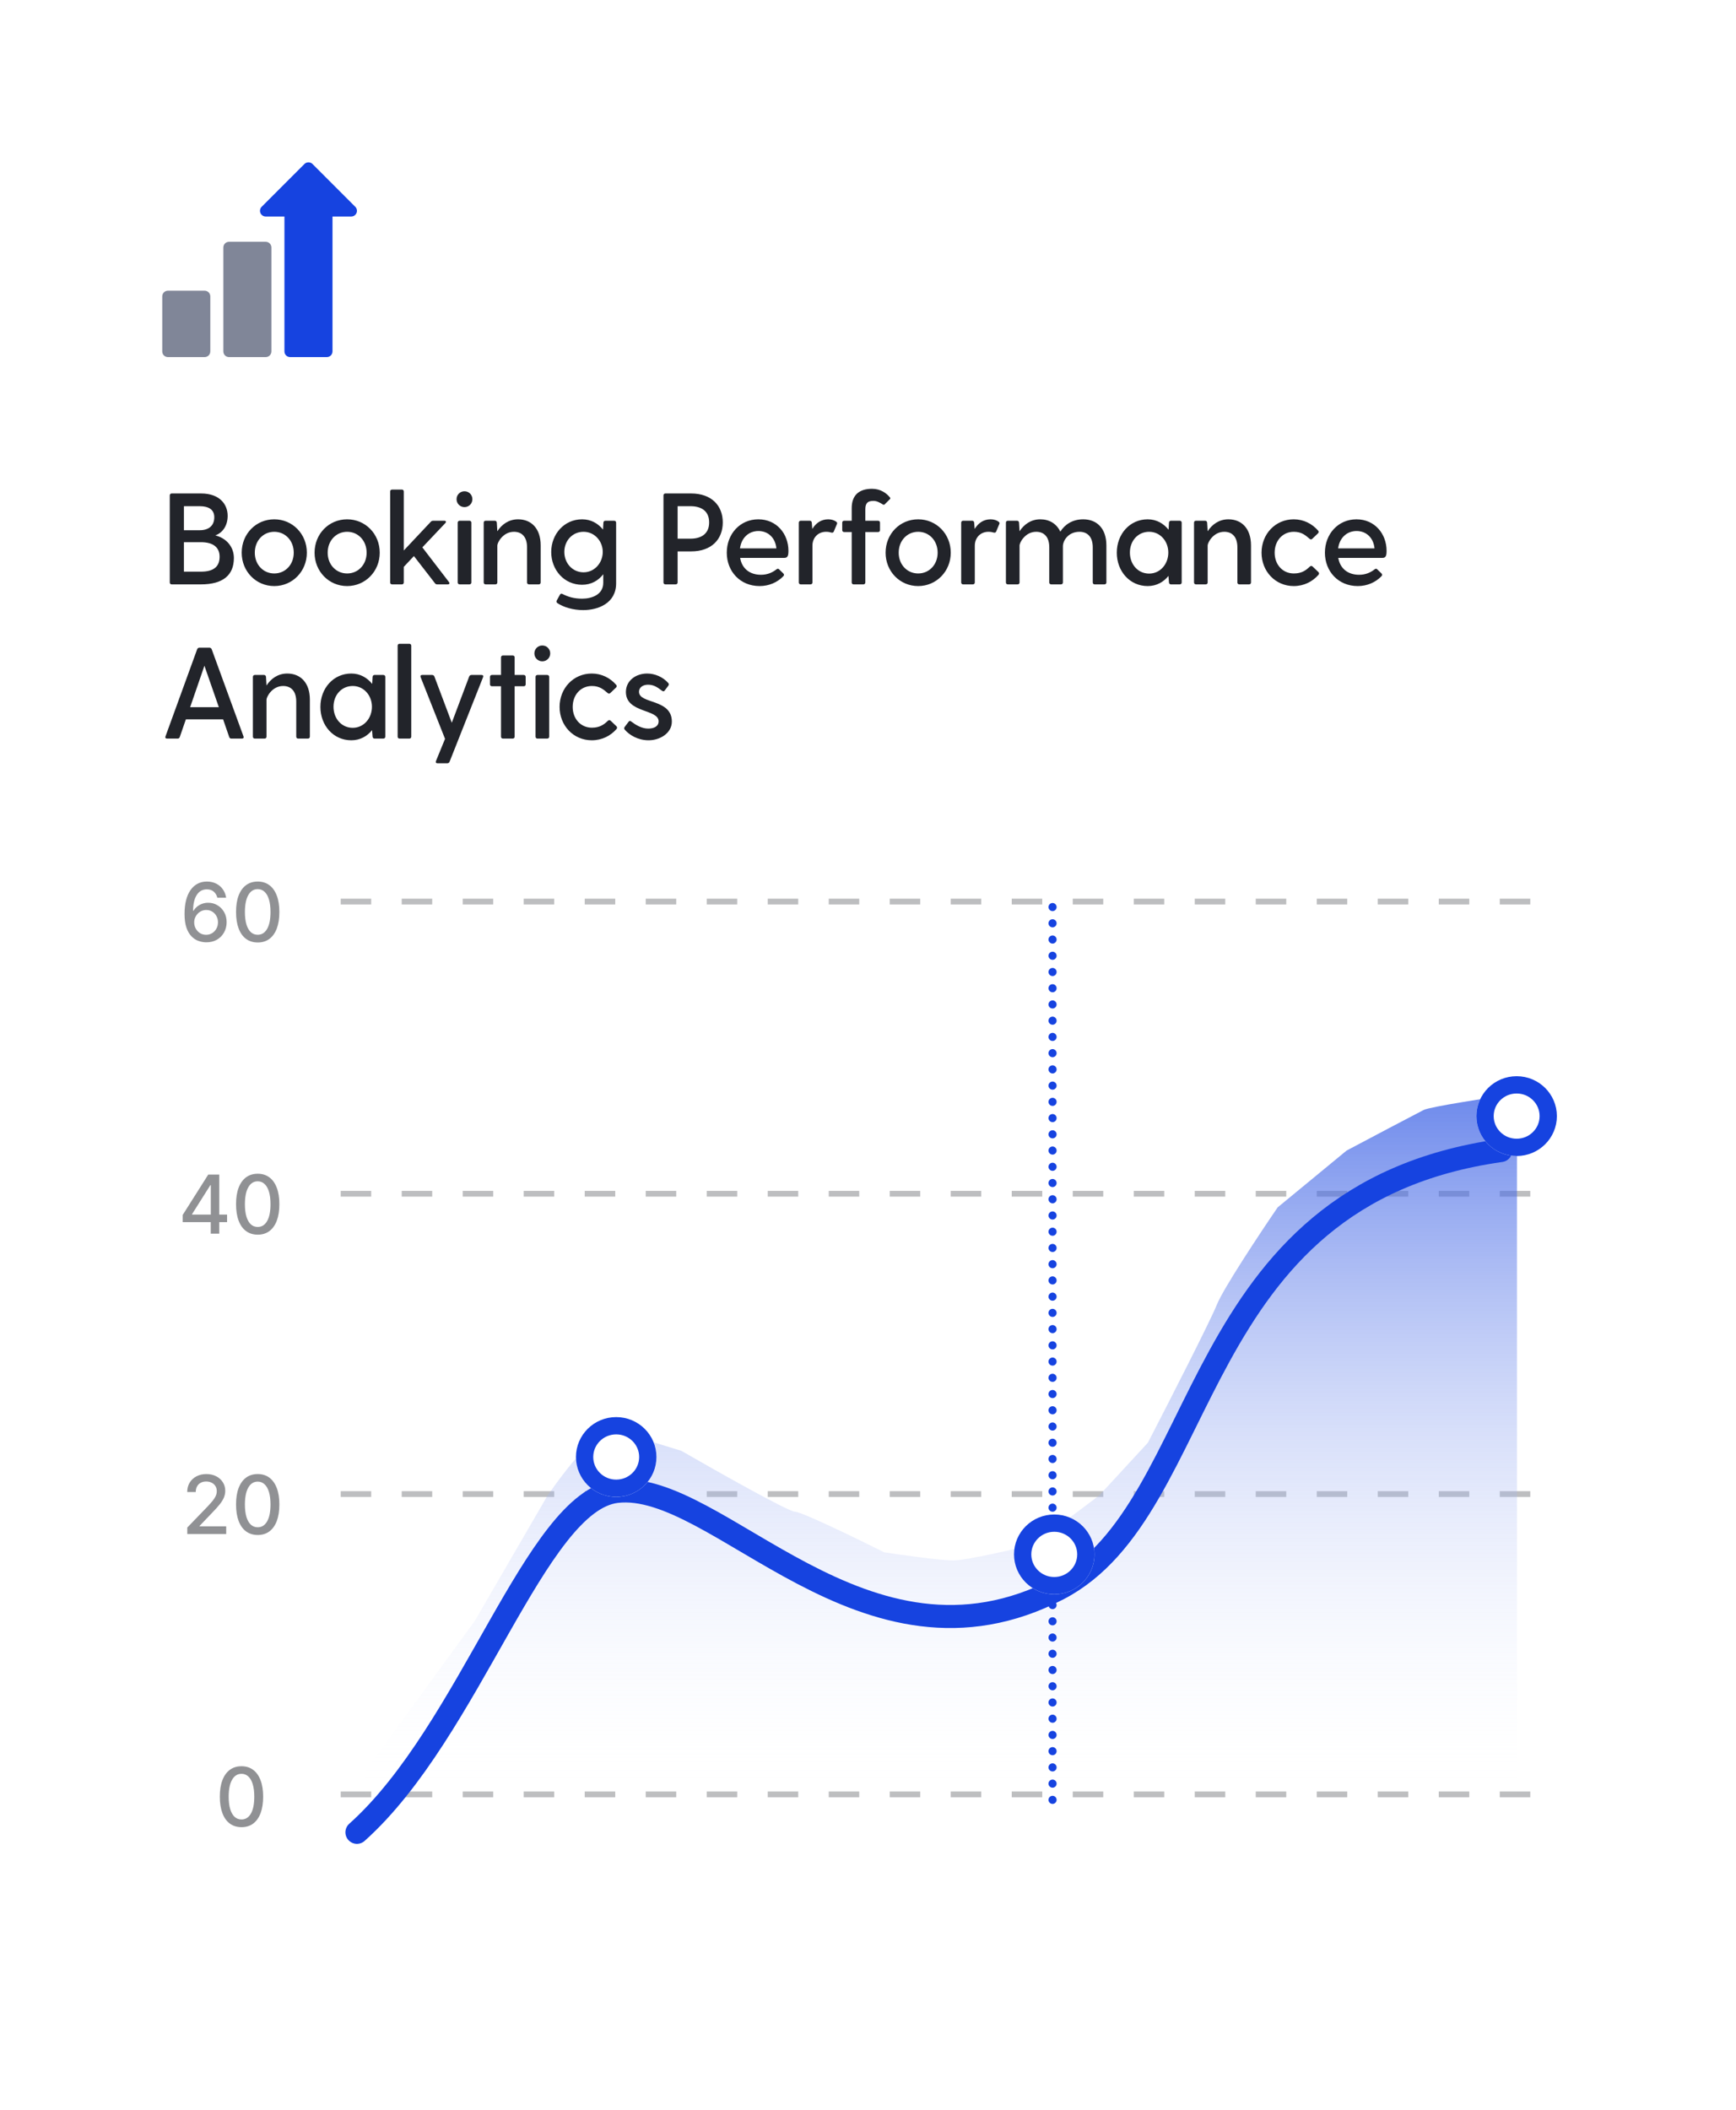 <svg width="214" height="260" viewBox="0 0 214 260" fill="none" xmlns="http://www.w3.org/2000/svg">
<path d="M0 8C0 3.582 3.582 0 8 0H204C208.418 0 212 3.582 212 8V252C212 256.418 208.418 260 204 260H8C3.582 260 0 256.418 0 252V8Z" fill="white"/>
<g clip-path="url(#clip0_3655_10519)">
<path d="M43.795 25.477L38.523 20.205C38.261 19.933 37.79 19.933 37.529 20.205L32.257 25.477C32.056 25.678 31.995 25.981 32.104 26.243C32.213 26.506 32.47 26.677 32.754 26.677H35.063V43.296C35.063 43.684 35.378 43.999 35.766 43.999H40.285C40.673 43.999 40.988 43.684 40.988 43.296V26.677H43.298C43.582 26.677 43.839 26.506 43.947 26.243C44.056 25.981 43.996 25.678 43.795 25.477Z" fill="#1643E0"/>
<path d="M32.753 29.79H28.234C27.846 29.79 27.531 30.105 27.531 30.493V43.296C27.531 43.685 27.846 43.999 28.234 43.999H32.753C33.141 43.999 33.456 43.685 33.456 43.296V30.493C33.456 30.105 33.141 29.79 32.753 29.79Z" fill="#808698"/>
<path d="M25.222 35.815H20.703C20.315 35.815 20 36.129 20 36.518V43.296C20 43.684 20.315 43.999 20.703 43.999H25.222C25.61 43.999 25.925 43.684 25.925 43.296V36.518C25.925 36.129 25.61 35.815 25.222 35.815Z" fill="#808698"/>
</g>
<path d="M26.544 65.968C27.872 66.288 28.832 67.344 28.832 68.752C28.832 70.848 27.504 72 24.768 72H21.168C21.024 72 20.928 71.904 20.928 71.76V61.04C20.928 60.896 21.024 60.8 21.168 60.8H24.784C27.088 60.8 28.064 62.144 28.064 63.552C28.064 64.704 27.504 65.616 26.544 65.968ZM26.416 63.728C26.416 62.768 25.696 62.368 24.624 62.368H22.672V65.328H24.624C25.712 65.328 26.416 64.784 26.416 63.728ZM24.768 70.432C26.24 70.432 27.072 69.888 27.072 68.592C27.072 67.472 26.32 66.8 24.768 66.8H22.672V70.432H24.768ZM33.81 72.208C31.554 72.208 29.794 70.4 29.794 68.096C29.794 65.776 31.554 63.984 33.81 63.984C36.05 63.984 37.826 65.776 37.826 68.096C37.826 70.4 36.05 72.208 33.81 72.208ZM33.81 70.656C35.154 70.656 36.21 69.584 36.21 68.096C36.21 66.592 35.154 65.52 33.81 65.52C32.466 65.52 31.41 66.592 31.41 68.096C31.41 69.584 32.466 70.656 33.81 70.656ZM42.794 72.208C40.538 72.208 38.778 70.4 38.778 68.096C38.778 65.776 40.538 63.984 42.794 63.984C45.034 63.984 46.81 65.776 46.81 68.096C46.81 70.4 45.034 72.208 42.794 72.208ZM42.794 70.656C44.138 70.656 45.194 69.584 45.194 68.096C45.194 66.592 44.138 65.52 42.794 65.52C41.45 65.52 40.394 66.592 40.394 68.096C40.394 69.584 41.45 70.656 42.794 70.656ZM55.344 71.712C55.472 71.872 55.392 72 55.2 72H53.904C53.776 72 53.696 71.968 53.616 71.856L51.024 68.512L49.776 69.84V71.76C49.776 71.904 49.68 72 49.536 72H48.336C48.192 72 48.096 71.904 48.096 71.76V60.56C48.096 60.416 48.192 60.32 48.336 60.32H49.536C49.68 60.32 49.776 60.416 49.776 60.56V67.824L53.104 64.288C53.184 64.192 53.296 64.16 53.408 64.16H54.768C54.976 64.16 55.04 64.288 54.896 64.448L52.064 67.44L55.344 71.712ZM57.257 62.48C56.713 62.48 56.281 62.048 56.281 61.504C56.281 60.96 56.713 60.528 57.257 60.528C57.801 60.528 58.233 60.96 58.233 61.504C58.233 62.048 57.801 62.48 57.257 62.48ZM56.425 64.4C56.425 64.256 56.521 64.16 56.665 64.16H57.865C58.009 64.16 58.105 64.256 58.105 64.4V71.76C58.105 71.904 58.009 72 57.865 72H56.665C56.521 72 56.425 71.904 56.425 71.76V64.4ZM63.867 63.984C65.483 63.984 66.651 65.104 66.651 67.2V71.76C66.651 71.904 66.555 72 66.411 72H65.211C65.067 72 64.971 71.904 64.971 71.76V67.44C64.971 66.096 64.283 65.52 63.355 65.52C61.995 65.52 61.307 66.864 61.307 67.2V71.76C61.307 71.904 61.211 72 61.067 72H59.867C59.723 72 59.627 71.904 59.627 71.76V64.4C59.627 64.256 59.723 64.16 59.867 64.16H61.003C61.147 64.16 61.227 64.256 61.243 64.4L61.307 65.456C61.851 64.624 62.699 63.984 63.867 63.984ZM75.71 64.16C75.854 64.16 75.95 64.256 75.95 64.4V71.872C75.95 74.352 73.694 75.168 71.902 75.168C70.622 75.168 69.486 74.816 68.702 74.304C68.59 74.224 68.574 74.096 68.638 73.968L69.022 73.28C69.086 73.152 69.198 73.104 69.342 73.184C70.03 73.536 70.75 73.76 71.774 73.76C72.926 73.76 74.366 73.28 74.366 71.808V70.752C73.774 71.52 72.894 72.048 71.758 72.048C69.55 72.048 67.95 70.224 67.95 68.016C67.95 65.808 69.55 63.984 71.758 63.984C72.862 63.984 73.726 64.496 74.334 65.248L74.382 64.4C74.398 64.256 74.478 64.16 74.622 64.16H75.71ZM71.934 70.512C73.31 70.512 74.302 69.328 74.302 68C74.302 66.688 73.31 65.52 71.934 65.52C70.574 65.52 69.566 66.608 69.566 68C69.566 69.392 70.574 70.512 71.934 70.512ZM85.195 60.8C87.723 60.8 89.099 62.304 89.099 64.368C89.099 66.432 87.723 67.936 85.195 67.936H83.531V71.76C83.531 71.904 83.435 72 83.291 72H82.027C81.883 72 81.787 71.904 81.787 71.76V61.04C81.787 60.896 81.883 60.8 82.027 60.8H85.195ZM85.131 66.368C86.347 66.368 87.419 65.84 87.419 64.368C87.419 62.88 86.347 62.368 85.131 62.368H83.531V66.368H85.131ZM93.478 63.984C95.751 63.984 97.191 65.792 97.191 67.856C97.191 68.448 97.111 68.736 96.678 68.736H91.239C91.447 70 92.374 70.816 93.799 70.816C94.599 70.816 95.174 70.56 95.703 70.16C95.831 70.064 95.927 70.032 96.038 70.144L96.55 70.64C96.678 70.768 96.678 70.88 96.55 71.008C95.814 71.76 94.79 72.208 93.638 72.208C91.239 72.208 89.591 70.4 89.591 68.096C89.591 65.792 91.222 63.984 93.478 63.984ZM93.495 65.424C92.294 65.424 91.382 66.272 91.222 67.568H95.703C95.591 66.272 94.695 65.424 93.495 65.424ZM103.095 64.288C103.207 64.384 103.223 64.464 103.159 64.592L102.791 65.472C102.727 65.632 102.631 65.648 102.471 65.616C102.311 65.568 102.135 65.52 101.831 65.52C100.839 65.52 100.151 66.256 100.151 67.232V71.76C100.151 71.904 100.055 72 99.911 72H98.711C98.567 72 98.471 71.904 98.471 71.76V64.4C98.471 64.256 98.567 64.16 98.711 64.16H99.831C99.975 64.16 100.055 64.256 100.071 64.4L100.135 65.168C100.567 64.464 101.207 63.984 102.103 63.984C102.519 63.984 102.871 64.112 103.095 64.288ZM109.711 61.296C109.775 61.36 109.759 61.44 109.695 61.504L109.071 62.128C108.991 62.208 108.927 62.208 108.847 62.16C108.447 61.92 108.095 61.712 107.663 61.712C106.847 61.712 106.671 62.128 106.671 62.768V64.16H108.239C108.383 64.16 108.479 64.256 108.479 64.4V65.312C108.479 65.456 108.383 65.552 108.239 65.552H106.671V71.76C106.671 71.904 106.575 72 106.431 72H105.231C105.087 72 104.991 71.904 104.991 71.76V65.552H104.063C103.919 65.552 103.823 65.456 103.823 65.312V64.4C103.823 64.256 103.919 64.16 104.063 64.16H104.991V62.608C104.991 61.024 105.887 60.224 107.503 60.224C108.543 60.224 109.295 60.768 109.711 61.296ZM113.185 72.208C110.929 72.208 109.169 70.4 109.169 68.096C109.169 65.776 110.929 63.984 113.185 63.984C115.425 63.984 117.201 65.776 117.201 68.096C117.201 70.4 115.425 72.208 113.185 72.208ZM113.185 70.656C114.529 70.656 115.585 69.584 115.585 68.096C115.585 66.592 114.529 65.52 113.185 65.52C111.841 65.52 110.785 66.592 110.785 68.096C110.785 69.584 111.841 70.656 113.185 70.656ZM123.111 64.288C123.223 64.384 123.239 64.464 123.175 64.592L122.807 65.472C122.743 65.632 122.647 65.648 122.487 65.616C122.327 65.568 122.151 65.52 121.847 65.52C120.855 65.52 120.167 66.256 120.167 67.232V71.76C120.167 71.904 120.071 72 119.927 72H118.727C118.583 72 118.487 71.904 118.487 71.76V64.4C118.487 64.256 118.583 64.16 118.727 64.16H119.847C119.991 64.16 120.071 64.256 120.087 64.4L120.151 65.168C120.583 64.464 121.223 63.984 122.119 63.984C122.535 63.984 122.887 64.112 123.111 64.288ZM133.522 63.984C135.218 63.984 136.386 65.104 136.386 67.2V71.76C136.386 71.904 136.29 72 136.146 72H134.946C134.802 72 134.706 71.904 134.706 71.76V67.44C134.706 66.096 134.002 65.52 133.074 65.52C131.65 65.52 131.026 66.656 131.026 67.296V71.76C131.026 71.904 130.93 72 130.786 72H129.586C129.442 72 129.346 71.904 129.346 71.76V67.44C129.346 66.096 128.658 65.52 127.73 65.52C126.37 65.52 125.682 66.864 125.682 67.2V71.76C125.682 71.904 125.586 72 125.442 72H124.242C124.098 72 124.002 71.904 124.002 71.76V64.4C124.002 64.256 124.098 64.16 124.242 64.16H125.378C125.522 64.16 125.602 64.256 125.618 64.4L125.682 65.456C126.226 64.624 127.074 63.984 128.242 63.984C129.346 63.984 130.242 64.512 130.706 65.504C131.25 64.64 132.194 63.984 133.522 63.984ZM145.429 64.16C145.573 64.16 145.669 64.256 145.669 64.4V71.76C145.669 71.904 145.573 72 145.429 72H144.341C144.197 72 144.117 71.904 144.101 71.76L144.037 70.96C143.445 71.696 142.581 72.208 141.477 72.208C139.269 72.208 137.669 70.384 137.669 68.096C137.669 65.808 139.269 63.984 141.477 63.984C142.581 63.984 143.445 64.512 144.053 65.264L144.101 64.4C144.117 64.256 144.197 64.16 144.341 64.16H145.429ZM141.653 70.672C143.029 70.672 144.021 69.488 144.021 68.08C144.021 66.688 143.029 65.52 141.653 65.52C140.293 65.52 139.285 66.608 139.285 68.08C139.285 69.552 140.293 70.672 141.653 70.672ZM151.43 63.984C153.046 63.984 154.214 65.104 154.214 67.2V71.76C154.214 71.904 154.118 72 153.974 72H152.774C152.63 72 152.534 71.904 152.534 71.76V67.44C152.534 66.096 151.846 65.52 150.918 65.52C149.558 65.52 148.87 66.864 148.87 67.2V71.76C148.87 71.904 148.774 72 148.63 72H147.43C147.286 72 147.19 71.904 147.19 71.76V64.4C147.19 64.256 147.286 64.16 147.43 64.16H148.566C148.71 64.16 148.79 64.256 148.806 64.4L148.87 65.456C149.414 64.624 150.262 63.984 151.43 63.984ZM159.496 70.656C160.488 70.656 161.016 70.24 161.464 69.808C161.592 69.696 161.704 69.696 161.816 69.808L162.52 70.48C162.616 70.576 162.632 70.704 162.536 70.816C161.8 71.664 160.728 72.208 159.48 72.208C157.224 72.208 155.512 70.4 155.512 68.096C155.512 65.792 157.224 63.984 159.48 63.984C160.696 63.984 161.752 64.528 162.488 65.376C162.584 65.488 162.568 65.616 162.472 65.712L161.768 66.384C161.656 66.496 161.544 66.48 161.416 66.368C160.952 65.968 160.456 65.52 159.496 65.52C158.104 65.52 157.128 66.624 157.128 68.096C157.128 69.552 158.104 70.656 159.496 70.656ZM167.213 63.984C169.485 63.984 170.925 65.792 170.925 67.856C170.925 68.448 170.845 68.736 170.413 68.736H164.973C165.181 70 166.109 70.816 167.533 70.816C168.333 70.816 168.909 70.56 169.437 70.16C169.565 70.064 169.661 70.032 169.773 70.144L170.285 70.64C170.413 70.768 170.413 70.88 170.285 71.008C169.549 71.76 168.525 72.208 167.373 72.208C164.973 72.208 163.325 70.4 163.325 68.096C163.325 65.792 164.957 63.984 167.213 63.984ZM167.229 65.424C166.029 65.424 165.117 66.272 164.957 67.568H169.437C169.325 66.272 168.429 65.424 167.229 65.424ZM30.016 90.728C30.08 90.888 30 91 29.824 91H28.528C28.4 91 28.304 90.952 28.256 90.808L27.504 88.632H22.912L22.16 90.808C22.112 90.952 22.016 91 21.888 91H20.592C20.416 91 20.336 90.888 20.4 90.728L24.304 79.992C24.352 79.864 24.464 79.8 24.592 79.8H25.808C25.936 79.8 26.048 79.864 26.096 79.992L30.016 90.728ZM23.44 87.128H26.976L25.2 82.024L23.44 87.128ZM35.414 82.984C37.03 82.984 38.198 84.104 38.198 86.2V90.76C38.198 90.904 38.102 91 37.958 91H36.758C36.614 91 36.518 90.904 36.518 90.76V86.44C36.518 85.096 35.83 84.52 34.902 84.52C33.542 84.52 32.854 85.864 32.854 86.2V90.76C32.854 90.904 32.758 91 32.614 91H31.414C31.27 91 31.174 90.904 31.174 90.76V83.4C31.174 83.256 31.27 83.16 31.414 83.16H32.55C32.694 83.16 32.774 83.256 32.79 83.4L32.854 84.456C33.398 83.624 34.246 82.984 35.414 82.984ZM47.257 83.16C47.401 83.16 47.497 83.256 47.497 83.4V90.76C47.497 90.904 47.401 91 47.257 91H46.169C46.025 91 45.945 90.904 45.929 90.76L45.865 89.96C45.273 90.696 44.409 91.208 43.305 91.208C41.097 91.208 39.497 89.384 39.497 87.096C39.497 84.808 41.097 82.984 43.305 82.984C44.409 82.984 45.273 83.512 45.881 84.264L45.929 83.4C45.945 83.256 46.025 83.16 46.169 83.16H47.257ZM43.481 89.672C44.857 89.672 45.849 88.488 45.849 87.08C45.849 85.688 44.857 84.52 43.481 84.52C42.121 84.52 41.113 85.608 41.113 87.08C41.113 88.552 42.121 89.672 43.481 89.672ZM49.018 79.56C49.018 79.416 49.114 79.32 49.258 79.32H50.458C50.602 79.32 50.698 79.416 50.698 79.56V90.76C50.698 90.904 50.602 91 50.458 91H49.258C49.114 91 49.018 90.904 49.018 90.76V79.56ZM59.357 83.16C59.533 83.16 59.613 83.256 59.549 83.432L55.421 93.848C55.373 93.976 55.261 94.04 55.133 94.04H53.933C53.757 94.04 53.677 93.944 53.741 93.768L54.861 91.032L51.853 83.432C51.789 83.256 51.869 83.16 52.045 83.16H53.261C53.389 83.16 53.501 83.224 53.549 83.352L55.693 89.048L57.837 83.352C57.885 83.224 57.997 83.16 58.125 83.16H59.357ZM64.561 83.16C64.705 83.16 64.801 83.256 64.801 83.4V84.312C64.801 84.456 64.705 84.552 64.561 84.552H63.441V90.76C63.441 90.904 63.345 91 63.201 91H62.001C61.857 91 61.761 90.904 61.761 90.76V84.552H60.641C60.497 84.552 60.401 84.456 60.401 84.312V83.4C60.401 83.256 60.497 83.16 60.641 83.16H61.761V81C61.761 80.856 61.857 80.76 62.001 80.76H63.201C63.345 80.76 63.441 80.856 63.441 81V83.16H64.561ZM66.85 81.48C66.306 81.48 65.874 81.048 65.874 80.504C65.874 79.96 66.306 79.528 66.85 79.528C67.394 79.528 67.826 79.96 67.826 80.504C67.826 81.048 67.394 81.48 66.85 81.48ZM66.018 83.4C66.018 83.256 66.114 83.16 66.258 83.16H67.458C67.602 83.16 67.698 83.256 67.698 83.4V90.76C67.698 90.904 67.602 91 67.458 91H66.258C66.114 91 66.018 90.904 66.018 90.76V83.4ZM72.965 89.656C73.957 89.656 74.485 89.24 74.933 88.808C75.061 88.696 75.173 88.696 75.285 88.808L75.989 89.48C76.085 89.576 76.101 89.704 76.005 89.816C75.269 90.664 74.197 91.208 72.949 91.208C70.693 91.208 68.981 89.4 68.981 87.096C68.981 84.792 70.693 82.984 72.949 82.984C74.165 82.984 75.221 83.528 75.957 84.376C76.053 84.488 76.037 84.616 75.941 84.712L75.237 85.384C75.125 85.496 75.013 85.48 74.885 85.368C74.421 84.968 73.925 84.52 72.965 84.52C71.573 84.52 70.597 85.624 70.597 87.096C70.597 88.552 71.573 89.656 72.965 89.656ZM78.772 85.24C78.772 86.76 82.82 86.072 82.82 88.904C82.82 90.328 81.364 91.208 79.956 91.208C78.628 91.208 77.572 90.552 77.012 89.896C76.916 89.784 76.932 89.672 76.996 89.576L77.492 88.92C77.604 88.776 77.7 88.808 77.844 88.92C78.372 89.32 79.108 89.768 79.908 89.768C80.612 89.768 81.188 89.496 81.188 88.872C81.188 87.336 77.156 87.88 77.156 85.256C77.156 83.864 78.372 82.984 79.78 82.984C80.708 82.984 81.732 83.4 82.388 84.168C82.484 84.28 82.452 84.392 82.372 84.504L81.924 85.096C81.828 85.224 81.7 85.176 81.572 85.08C80.948 84.6 80.516 84.36 79.876 84.36C79.332 84.36 78.772 84.632 78.772 85.24Z" fill="#22242A"/>
<g opacity="0.3">
<line x1="42" y1="221.08" x2="192" y2="221.08" stroke="#22242A" stroke-width="0.71" stroke-dasharray="3.76 3.76"/>
<line x1="42" y1="184.08" x2="192" y2="184.08" stroke="#22242A" stroke-width="0.71" stroke-dasharray="3.76 3.76"/>
<line x1="42" y1="147.08" x2="192" y2="147.08" stroke="#22242A" stroke-width="0.71" stroke-dasharray="3.76 3.76"/>
<line x1="42" y1="111.08" x2="192" y2="111.08" stroke="#22242A" stroke-width="0.71" stroke-dasharray="3.76 3.76"/>
</g>
<path opacity="0.79" d="M58.5 199.756L45 218.256V221.256H187V134.756C183.5 135.256 176.3 136.356 175.5 136.756C174.7 137.156 168.833 140.256 166 141.756L157.5 148.756C155.333 151.923 150.8 158.756 150 160.756C149.2 162.756 144 172.923 141.5 177.756L135.5 184.256L127.5 190.256C124.833 190.923 119.1 192.256 117.5 192.256C115.9 192.256 111.167 191.589 109 191.256C105.667 189.589 98.8 186.256 98 186.256C97.2 186.256 88.333 181.256 84 178.756L77.5 176.756C76 177.256 72.8 178.356 72 178.756C71.2 179.156 68.667 182.589 67.5 184.256L58.5 199.756Z" fill="url(#paint0_linear_3655_10519)"/>
<g filter="url(#filter0_d_3655_10519)">
<path d="M44 218.756C58 206.256 66 177.956 76 176.756C88.5 175.256 106.5 201.256 130.5 188.756C149.7 178.756 146 140.256 185 134.756" stroke="#1643E0" stroke-width="2.84" stroke-linecap="round"/>
</g>
<g opacity="0.5">
<path d="M25.407 116.1C25.082 116.095 24.762 116.036 24.447 115.922C24.134 115.808 23.849 115.618 23.593 115.352C23.337 115.087 23.131 114.73 22.977 114.281C22.825 113.833 22.749 113.273 22.749 112.602C22.749 111.966 22.812 111.402 22.938 110.908C23.066 110.415 23.25 109.999 23.489 109.659C23.729 109.318 24.018 109.058 24.358 108.88C24.697 108.702 25.078 108.613 25.5 108.613C25.934 108.613 26.319 108.699 26.656 108.87C26.993 109.04 27.266 109.276 27.475 109.578C27.686 109.879 27.82 110.222 27.877 110.606H26.791C26.718 110.302 26.572 110.054 26.354 109.862C26.136 109.67 25.851 109.574 25.5 109.574C24.966 109.574 24.55 109.806 24.251 110.271C23.954 110.736 23.805 111.383 23.803 112.211H23.856C23.982 112.004 24.136 111.829 24.319 111.684C24.503 111.537 24.71 111.424 24.938 111.346C25.168 111.265 25.41 111.225 25.663 111.225C26.086 111.225 26.468 111.328 26.809 111.535C27.153 111.739 27.427 112.021 27.631 112.381C27.835 112.742 27.937 113.155 27.937 113.62C27.937 114.085 27.832 114.506 27.62 114.883C27.412 115.26 27.118 115.559 26.738 115.779C26.358 115.998 25.915 116.104 25.407 116.1ZM25.404 115.175C25.684 115.175 25.934 115.106 26.154 114.968C26.375 114.831 26.549 114.646 26.677 114.413C26.806 114.181 26.87 113.921 26.87 113.634C26.87 113.354 26.807 113.099 26.681 112.869C26.558 112.639 26.387 112.456 26.169 112.321C25.953 112.186 25.706 112.118 25.429 112.118C25.218 112.118 25.022 112.158 24.842 112.239C24.664 112.32 24.507 112.431 24.372 112.574C24.237 112.716 24.13 112.88 24.052 113.065C23.976 113.247 23.938 113.441 23.938 113.645C23.938 113.917 24.001 114.17 24.126 114.402C24.255 114.635 24.429 114.822 24.649 114.965C24.872 115.105 25.124 115.175 25.404 115.175ZM31.77 116.121C31.208 116.119 30.728 115.97 30.329 115.676C29.931 115.382 29.626 114.954 29.415 114.392C29.203 113.83 29.098 113.152 29.098 112.36C29.098 111.57 29.203 110.895 29.415 110.335C29.628 109.776 29.934 109.349 30.333 109.055C30.733 108.76 31.213 108.613 31.77 108.613C32.328 108.613 32.806 108.762 33.204 109.058C33.602 109.352 33.907 109.779 34.118 110.339C34.332 110.896 34.439 111.57 34.439 112.36C34.439 113.155 34.333 113.833 34.122 114.395C33.911 114.955 33.606 115.383 33.208 115.68C32.809 115.974 32.33 116.121 31.77 116.121ZM31.77 115.171C32.264 115.171 32.649 114.93 32.926 114.449C33.206 113.967 33.346 113.271 33.346 112.36C33.346 111.755 33.282 111.244 33.154 110.826C33.029 110.407 32.847 110.089 32.61 109.873C32.375 109.655 32.095 109.546 31.77 109.546C31.279 109.546 30.894 109.788 30.614 110.271C30.334 110.755 30.193 111.452 30.19 112.36C30.19 112.967 30.253 113.481 30.379 113.901C30.507 114.318 30.688 114.635 30.923 114.851C31.158 115.064 31.44 115.171 31.77 115.171Z" fill="#22242A"/>
<path d="M22.524 150.577V149.687L25.673 144.713H26.374V146.022H25.93L23.677 149.588V149.645H27.993V150.577H22.524ZM25.979 152V150.306L25.986 149.901V144.713H27.029V152H25.979ZM31.77 152.121C31.208 152.119 30.728 151.97 30.329 151.676C29.931 151.382 29.626 150.954 29.415 150.392C29.203 149.83 29.098 149.152 29.098 148.36C29.098 147.57 29.203 146.895 29.415 146.335C29.628 145.776 29.934 145.349 30.333 145.055C30.733 144.76 31.213 144.613 31.77 144.613C32.328 144.613 32.806 144.762 33.204 145.058C33.602 145.352 33.907 145.779 34.118 146.339C34.332 146.896 34.439 147.57 34.439 148.36C34.439 149.155 34.333 149.833 34.122 150.395C33.911 150.955 33.606 151.383 33.208 151.68C32.809 151.974 32.33 152.121 31.77 152.121ZM31.77 151.171C32.264 151.171 32.649 150.93 32.926 150.449C33.206 149.967 33.346 149.271 33.346 148.36C33.346 147.755 33.282 147.244 33.154 146.826C33.029 146.407 32.847 146.089 32.61 145.873C32.375 145.655 32.095 145.546 31.77 145.546C31.279 145.546 30.894 145.788 30.614 146.271C30.334 146.755 30.193 147.452 30.19 148.36C30.19 148.967 30.253 149.481 30.379 149.901C30.507 150.318 30.688 150.635 30.923 150.851C31.158 151.064 31.44 151.171 31.77 151.171Z" fill="#22242A"/>
<path d="M23.088 189V188.203L25.554 185.648C25.817 185.371 26.034 185.128 26.205 184.919C26.378 184.708 26.508 184.507 26.593 184.318C26.678 184.128 26.721 183.926 26.721 183.713C26.721 183.471 26.664 183.262 26.55 183.086C26.436 182.908 26.281 182.772 26.084 182.677C25.887 182.58 25.666 182.531 25.419 182.531C25.158 182.531 24.93 182.585 24.736 182.691C24.541 182.798 24.392 182.949 24.287 183.143C24.183 183.338 24.131 183.566 24.131 183.826H23.081C23.081 183.383 23.183 182.995 23.387 182.663C23.591 182.331 23.871 182.074 24.227 181.891C24.583 181.706 24.987 181.613 25.44 181.613C25.898 181.613 26.301 181.705 26.65 181.887C27.001 182.068 27.275 182.314 27.472 182.627C27.669 182.938 27.767 183.289 27.767 183.681C27.767 183.951 27.716 184.216 27.614 184.474C27.515 184.733 27.34 185.021 27.091 185.339C26.842 185.654 26.496 186.037 26.052 186.488L24.604 188.004V188.057H27.885V189H23.088ZM31.77 189.121C31.208 189.119 30.728 188.97 30.329 188.676C29.931 188.382 29.626 187.954 29.415 187.392C29.203 186.83 29.098 186.152 29.098 185.36C29.098 184.57 29.203 183.895 29.415 183.335C29.628 182.776 29.934 182.349 30.333 182.055C30.733 181.76 31.213 181.613 31.77 181.613C32.328 181.613 32.806 181.762 33.204 182.058C33.602 182.352 33.907 182.779 34.118 183.339C34.332 183.896 34.439 184.57 34.439 185.36C34.439 186.155 34.333 186.833 34.122 187.395C33.911 187.955 33.606 188.383 33.208 188.68C32.809 188.974 32.33 189.121 31.77 189.121ZM31.77 188.171C32.264 188.171 32.649 187.93 32.926 187.449C33.206 186.967 33.346 186.271 33.346 185.36C33.346 184.755 33.282 184.244 33.154 183.826C33.029 183.407 32.847 183.089 32.61 182.873C32.375 182.655 32.095 182.546 31.77 182.546C31.279 182.546 30.894 182.788 30.614 183.271C30.334 183.755 30.193 184.452 30.19 185.36C30.19 185.967 30.253 186.481 30.379 186.901C30.507 187.318 30.688 187.635 30.923 187.851C31.158 188.064 31.44 188.171 31.77 188.171Z" fill="#22242A"/>
<path d="M29.77 225.121C29.208 225.119 28.728 224.97 28.329 224.676C27.931 224.382 27.626 223.954 27.415 223.392C27.203 222.83 27.098 222.152 27.098 221.36C27.098 220.57 27.203 219.895 27.415 219.335C27.628 218.776 27.934 218.349 28.333 218.055C28.733 217.76 29.213 217.613 29.77 217.613C30.328 217.613 30.805 217.762 31.204 218.058C31.602 218.352 31.907 218.779 32.118 219.339C32.332 219.896 32.439 220.57 32.439 221.36C32.439 222.155 32.333 222.833 32.122 223.395C31.911 223.955 31.606 224.383 31.208 224.68C30.809 224.974 30.33 225.121 29.77 225.121ZM29.77 224.171C30.264 224.171 30.649 223.93 30.927 223.449C31.206 222.967 31.346 222.271 31.346 221.36C31.346 220.755 31.282 220.244 31.154 219.826C31.029 219.407 30.847 219.089 30.61 218.873C30.375 218.655 30.095 218.546 29.77 218.546C29.279 218.546 28.894 218.788 28.614 219.271C28.334 219.755 28.193 220.452 28.19 221.36C28.19 221.967 28.253 222.481 28.379 222.901C28.507 223.318 28.688 223.635 28.923 223.851C29.158 224.064 29.44 224.171 29.77 224.171Z" fill="#22242A"/>
</g>
<path d="M129.75 221.756L129.75 111.756" stroke="#1643E0" stroke-linecap="round" stroke-dasharray="0 2"/>
<g filter="url(#filter1_d_3655_10519)">
<ellipse cx="75.96" cy="176.673" rx="4.96" ry="4.917" fill="white"/>
<path d="M75.96 172.821C78.12 172.821 79.856 174.554 79.856 176.673C79.855 178.791 78.12 180.524 75.96 180.524C73.8 180.524 72.065 178.791 72.065 176.673C72.065 174.554 73.8 172.821 75.96 172.821Z" stroke="#1643E0" stroke-width="2.13"/>
</g>
<g filter="url(#filter2_d_3655_10519)">
<ellipse cx="129.96" cy="188.673" rx="4.96" ry="4.917" fill="white"/>
<path d="M129.96 184.821C132.12 184.821 133.855 186.554 133.855 188.673C133.855 190.791 132.12 192.524 129.96 192.524C127.8 192.524 126.065 190.791 126.065 188.673C126.065 186.554 127.8 184.821 129.96 184.821Z" stroke="#1643E0" stroke-width="2.13"/>
</g>
<g filter="url(#filter3_d_3655_10519)">
<ellipse cx="186.96" cy="134.673" rx="4.96" ry="4.917" fill="white"/>
<path d="M186.96 130.821C189.12 130.821 190.855 132.554 190.855 134.673C190.855 136.791 189.12 138.524 186.96 138.524C184.8 138.524 183.065 136.791 183.065 134.673C183.065 132.554 184.8 130.821 186.96 130.821Z" stroke="#1643E0" stroke-width="2.13"/>
</g>
<defs>
<filter id="filter0_d_3655_10519" x="15.58" y="113.336" width="197.84" height="140.84" filterUnits="userSpaceOnUse" color-interpolation-filters="sRGB">
<feFlood flood-opacity="0" result="BackgroundImageFix"/>
<feColorMatrix in="SourceAlpha" type="matrix" values="0 0 0 0 0 0 0 0 0 0 0 0 0 0 0 0 0 0 127 0" result="hardAlpha"/>
<feOffset dy="7"/>
<feGaussianBlur stdDeviation="13.5"/>
<feColorMatrix type="matrix" values="0 0 0 0 0.086 0 0 0 0 0.263 0 0 0 0 0.878 0 0 0 1 0"/>
<feBlend mode="normal" in2="BackgroundImageFix" result="effect1_dropShadow_3655_10519"/>
<feBlend mode="normal" in="SourceGraphic" in2="effect1_dropShadow_3655_10519" result="shape"/>
</filter>
<filter id="filter1_d_3655_10519" x="68.16" y="171.756" width="15.601" height="15.515" filterUnits="userSpaceOnUse" color-interpolation-filters="sRGB">
<feFlood flood-opacity="0" result="BackgroundImageFix"/>
<feColorMatrix in="SourceAlpha" type="matrix" values="0 0 0 0 0 0 0 0 0 0 0 0 0 0 0 0 0 0 127 0" result="hardAlpha"/>
<feOffset dy="2.84"/>
<feGaussianBlur stdDeviation="1.42"/>
<feColorMatrix type="matrix" values="0 0 0 0 0.157 0 0 0 0 0.635 0 0 0 0 0.388 0 0 0 0.03 0"/>
<feBlend mode="normal" in2="BackgroundImageFix" result="effect1_dropShadow_3655_10519"/>
<feBlend mode="normal" in="SourceGraphic" in2="effect1_dropShadow_3655_10519" result="shape"/>
</filter>
<filter id="filter2_d_3655_10519" x="122.16" y="183.756" width="15.601" height="15.515" filterUnits="userSpaceOnUse" color-interpolation-filters="sRGB">
<feFlood flood-opacity="0" result="BackgroundImageFix"/>
<feColorMatrix in="SourceAlpha" type="matrix" values="0 0 0 0 0 0 0 0 0 0 0 0 0 0 0 0 0 0 127 0" result="hardAlpha"/>
<feOffset dy="2.84"/>
<feGaussianBlur stdDeviation="1.42"/>
<feColorMatrix type="matrix" values="0 0 0 0 0.157 0 0 0 0 0.635 0 0 0 0 0.388 0 0 0 0.03 0"/>
<feBlend mode="normal" in2="BackgroundImageFix" result="effect1_dropShadow_3655_10519"/>
<feBlend mode="normal" in="SourceGraphic" in2="effect1_dropShadow_3655_10519" result="shape"/>
</filter>
<filter id="filter3_d_3655_10519" x="179.16" y="129.756" width="15.601" height="15.515" filterUnits="userSpaceOnUse" color-interpolation-filters="sRGB">
<feFlood flood-opacity="0" result="BackgroundImageFix"/>
<feColorMatrix in="SourceAlpha" type="matrix" values="0 0 0 0 0 0 0 0 0 0 0 0 0 0 0 0 0 0 127 0" result="hardAlpha"/>
<feOffset dy="2.84"/>
<feGaussianBlur stdDeviation="1.42"/>
<feColorMatrix type="matrix" values="0 0 0 0 0.157 0 0 0 0 0.635 0 0 0 0 0.388 0 0 0 0.03 0"/>
<feBlend mode="normal" in2="BackgroundImageFix" result="effect1_dropShadow_3655_10519"/>
<feBlend mode="normal" in="SourceGraphic" in2="effect1_dropShadow_3655_10519" result="shape"/>
</filter>
<linearGradient id="paint0_linear_3655_10519" x1="116" y1="124.256" x2="116" y2="221.756" gradientUnits="userSpaceOnUse">
<stop stop-color="#1643E0"/>
<stop offset="1" stop-color="white" stop-opacity="0"/>
</linearGradient>
<clipPath id="clip0_3655_10519">
<rect width="24" height="24" fill="white" transform="translate(20 20)"/>
</clipPath>
</defs>
</svg>
